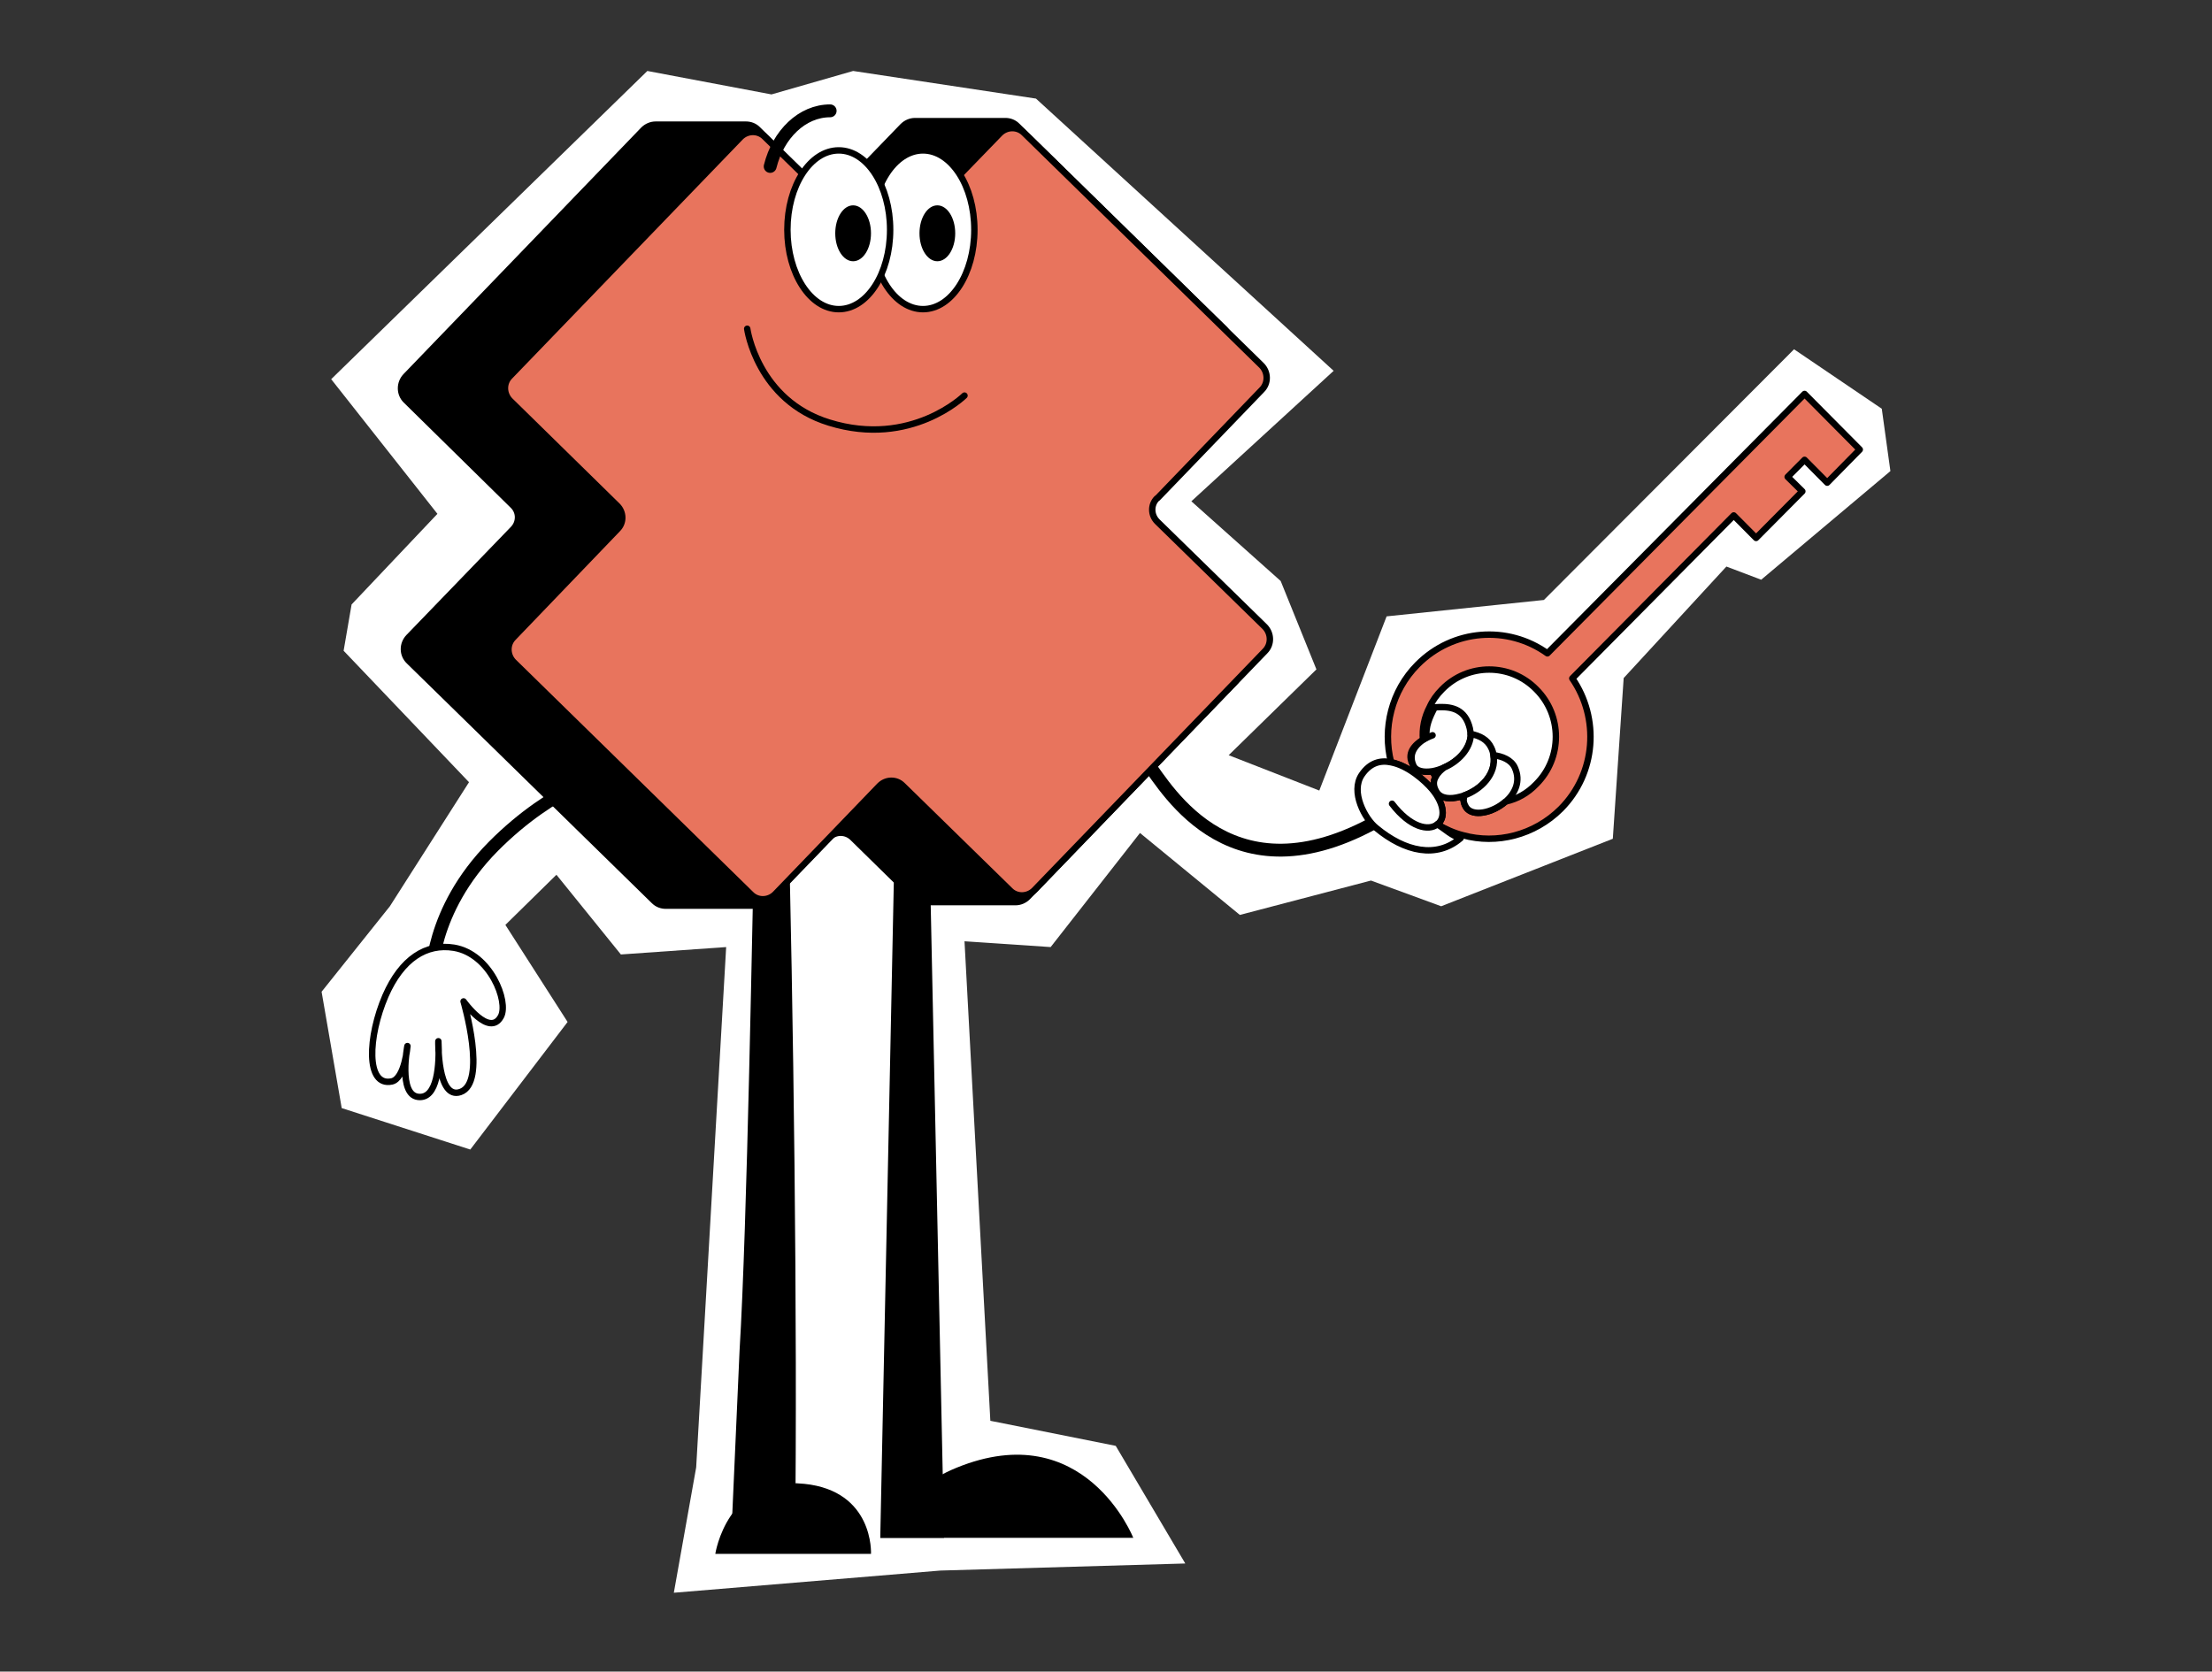 <?xml version="1.0" encoding="utf-8"?>
<svg xmlns="http://www.w3.org/2000/svg" width="172" height="130" viewBox="0 0 172 130" fill="none">
<rect x="0" y="0" width="172" height="130" fill="#333333" stroke="none"/>
<path d="M34.013 39.961L25.752 29.489L50.337 5.519L59.988 7.343L66.339 5.519L80.555 7.668L103.701 28.839L92.637 38.986L99.583 45.185L102.362 52.059L95.539 58.732L102.585 61.481L107.82 47.935L120.051 46.66L139.501 27.164L146.323 31.788L146.993 36.637L136.946 45.085L134.241 44.06L126.253 52.733L125.409 65.231L112.062 70.48L106.604 68.48L96.408 71.154L88.642 64.781L81.696 73.654L74.998 73.204L77.007 110.496L86.757 112.445L92.165 121.593L73.112 122.143L52.396 123.868L54.133 114.12L56.465 73.654L48.278 74.229L43.267 68.03L39.297 71.929L44.135 79.478L36.568 89.4L26.57 86.176L25.007 77.128L30.316 70.48L36.469 60.832L26.719 50.609L27.339 47.01L34.013 39.961Z" fill="white"/>
<path d="M89.236 59.358C90.749 61.358 95.909 70.606 107.818 63.432" stroke="black" stroke-linecap="round" stroke-linejoin="round"/>
<path d="M33.565 76.055C33.565 76.055 33.392 70.856 38.353 65.832C43.092 61.058 47.657 59.983 47.657 59.983" stroke="black" stroke-linecap="round" stroke-linejoin="round"/>
<path d="M35.302 73.706C33.143 73.356 31.233 74.556 29.968 77.455C28.603 80.629 28.43 84.529 30.464 84.104C31.481 83.879 31.68 81.354 31.68 81.354C31.68 81.354 30.96 85.103 32.498 85.303C34.036 85.503 34.185 82.754 34.086 80.979C34.086 80.979 33.987 85.553 35.798 84.928C37.907 84.204 36.046 77.88 36.046 77.88C36.046 77.88 38.056 80.704 38.949 79.055C39.569 77.905 38.13 74.181 35.302 73.706Z" fill="white" stroke="black" stroke-width="0.5" stroke-linecap="round" stroke-linejoin="round"/>
<path d="M72.168 60.833L73.409 119.595H68.447L69.662 60.833H72.168Z" fill="black"/>
<path d="M61.252 61.482C61.699 78.328 62.021 103.023 61.823 119.669L56.861 119.544L57.506 105.047C58.101 95.275 58.498 71.58 58.721 61.482H61.252Z" fill="black"/>
<path d="M68.447 119.596H88.12C88.12 119.596 84.349 110.073 74.376 114.147C69.96 115.947 68.447 119.596 68.447 119.596Z" fill="black"/>
<path d="M62.493 115.395C56.538 114.77 55.621 120.843 55.621 120.843H56.538H66.809H67.727C67.727 120.843 67.975 115.944 62.517 115.395H62.493Z" fill="black"/>
<path d="M83.381 39.689V39.639L95.19 27.392C95.686 26.867 95.686 26.042 95.165 25.542L79.089 9.795C78.841 9.545 78.518 9.421 78.171 9.421H71.15C70.803 9.421 70.455 9.571 70.207 9.82L65.493 14.694C64.997 15.219 64.179 15.219 63.658 14.719L58.919 10.07C58.671 9.82 58.349 9.695 58.001 9.695H50.98C50.633 9.695 50.285 9.845 50.037 10.095L31.555 29.266C31.059 29.791 31.059 30.616 31.555 31.116L39.891 39.314C40.412 39.814 40.412 40.639 39.891 41.163L31.778 49.562C31.282 50.087 31.282 50.911 31.803 51.411L50.856 70.057C51.104 70.307 51.427 70.432 51.774 70.432H58.795C59.142 70.432 59.49 70.282 59.738 70.032L64.451 65.158C64.948 64.633 65.766 64.633 66.287 65.133L71.026 69.782C71.274 70.032 71.597 70.157 71.944 70.157H78.965C79.312 70.157 79.659 70.007 79.907 69.757L96.008 53.061C96.529 52.536 96.505 51.686 95.959 51.186L83.356 39.664L83.381 39.689Z" fill="black" stroke="black" stroke-width="0.5" stroke-linecap="round" stroke-linejoin="round"/>
<path d="M90.004 38.738L98.117 30.314C98.638 29.79 98.613 28.94 98.092 28.415L79.634 10.344C79.113 9.819 78.27 9.844 77.749 10.369L68.718 19.692L59.465 10.644C58.944 10.119 58.1 10.144 57.579 10.669L39.642 29.265C39.121 29.79 39.146 30.639 39.667 31.164L48.003 39.338C48.499 39.837 48.524 40.637 48.028 41.137L39.915 49.585C39.394 50.11 39.419 50.96 39.94 51.485L58.398 69.556C58.919 70.081 59.762 70.056 60.283 69.531L68.396 61.108C68.892 60.608 69.686 60.583 70.182 61.083L78.543 69.256C79.064 69.781 79.907 69.756 80.428 69.231L98.365 50.635C98.886 50.11 98.861 49.26 98.34 48.735L89.98 40.562C89.484 40.062 89.459 39.263 89.955 38.763L90.004 38.738Z" fill="#E8745D" stroke="black" stroke-width="0.5" stroke-linecap="round" stroke-linejoin="round"/>
<path d="M71.77 24.043C73.976 24.043 75.764 21.279 75.764 17.869C75.764 14.46 73.976 11.696 71.77 11.696C69.564 11.696 67.776 14.46 67.776 17.869C67.776 21.279 69.564 24.043 71.77 24.043Z" fill="white" stroke="black" stroke-width="0.5" stroke-linecap="round" stroke-linejoin="round"/>
<path d="M74.276 18.144C74.276 19.344 73.655 20.318 72.886 20.318C72.117 20.318 71.497 19.344 71.497 18.144C71.497 16.944 72.117 15.969 72.886 15.969C73.655 15.969 74.276 16.944 74.276 18.144Z" fill="black"/>
<path d="M69.215 17.869C69.215 21.294 67.428 24.043 65.22 24.043C63.012 24.043 61.226 21.268 61.226 17.869C61.226 14.445 63.012 11.696 65.22 11.696C67.428 11.696 69.215 14.47 69.215 17.869Z" fill="white" stroke="black" stroke-width="0.5" stroke-linecap="round" stroke-linejoin="round"/>
<path d="M66.337 20.318C67.104 20.318 67.726 19.345 67.726 18.144C67.726 16.943 67.104 15.969 66.337 15.969C65.569 15.969 64.947 16.943 64.947 18.144C64.947 19.345 65.569 20.318 66.337 20.318Z" fill="black"/>
<path d="M58.101 25.567C58.101 25.567 58.87 31.141 64.477 32.865C70.852 34.84 74.996 30.766 74.996 30.766" stroke="black" stroke-width="0.5" stroke-linecap="round" stroke-linejoin="round"/>
<path d="M59.887 12.944C60.507 10.445 62.368 8.62 64.551 8.62" stroke="black" stroke-linecap="round" stroke-linejoin="round"/>
<path d="M140.319 30.638L120.323 50.809C117.247 48.609 112.979 48.909 110.226 51.684C108.191 53.733 107.497 56.657 108.166 59.282C109.481 59.532 110.796 60.707 111.367 61.382C112.384 62.606 112.359 63.681 111.764 64.106C112.384 64.481 113.054 64.781 113.748 64.956C116.378 65.681 119.306 64.956 121.365 62.906C124.119 60.132 124.391 55.858 122.258 52.758L134.811 40.086L136.548 41.836L140.145 38.212L139.004 37.087L140.319 35.762L142.08 37.537L144.611 34.962L140.319 30.638ZM119.455 60.982C118.785 61.681 117.991 62.131 117.098 62.331H117.073C116.056 63.231 114.493 63.556 113.997 62.781C113.848 62.531 113.773 62.306 113.823 62.106C113.724 62.081 113.624 62.056 113.55 61.956C112.756 62.181 112.037 62.106 111.714 61.606C111.416 61.132 111.441 60.732 111.64 60.407C111.54 60.282 111.441 60.132 111.367 59.982C110.722 60.082 110.176 59.932 109.903 59.532C109.308 58.607 110.027 57.907 110.647 57.532C110.573 56.658 110.747 55.783 111.168 54.983C111.392 54.483 111.714 54.033 112.136 53.608C114.145 51.559 117.445 51.559 119.455 53.608C121.489 55.633 121.489 58.957 119.455 60.982Z" fill="#E8745D" stroke="black" stroke-width="0.5" stroke-linecap="round" stroke-linejoin="round"/>
<path d="M113.575 65.182C111.714 66.782 109.258 66.257 107.001 64.382C106.132 63.682 104.991 61.583 105.884 60.258C106.529 59.308 107.348 59.108 108.167 59.283C109.482 59.533 110.796 60.708 111.367 61.383C112.384 62.608 112.359 63.682 111.764 64.107C112.384 64.482 112.88 65.007 113.575 65.182Z" fill="white" stroke="black" stroke-width="0.5" stroke-linecap="round" stroke-linejoin="round"/>
<path d="M108.241 62.507C109.655 64.356 111.094 64.656 111.764 64.106" stroke="black" stroke-width="0.5" stroke-linecap="round" stroke-linejoin="round"/>
<path d="M114.368 57.084C114.368 58.259 113.351 59.233 112.309 59.683C111.987 59.833 111.664 59.933 111.366 59.983C110.721 60.083 110.101 59.983 109.903 59.533C109.406 58.459 110.3 57.734 110.92 57.359C110.845 56.484 111.143 55.809 111.565 55.01C112.582 54.934 113.624 55.01 114.12 56.134C114.269 56.484 114.343 56.809 114.343 57.109L114.368 57.084Z" fill="white" stroke="black" stroke-width="0.5" stroke-linecap="round" stroke-linejoin="round"/>
<path d="M111.392 57.183C111.392 57.183 111.044 57.308 110.647 57.533" stroke="black" stroke-width="0.5" stroke-linecap="round" stroke-linejoin="round"/>
<path d="M116.131 58.732C116.379 60.207 115.138 61.407 113.873 61.857C113.749 61.907 113.65 61.932 113.55 61.957C112.756 62.182 112.037 62.107 111.714 61.607C111.417 61.132 111.442 60.732 111.64 60.407C111.789 60.107 112.062 59.857 112.31 59.682C113.352 59.232 114.344 58.258 114.369 57.083C115.039 57.208 115.659 57.508 115.957 58.157C116.056 58.358 116.106 58.557 116.131 58.732Z" fill="white" stroke="black" stroke-width="0.5" stroke-linecap="round" stroke-linejoin="round"/>
<path d="M117.098 62.332H117.073C116.056 63.232 114.493 63.557 113.997 62.782C113.848 62.532 113.774 62.307 113.823 62.107C113.799 62.007 113.823 61.932 113.873 61.857C115.138 61.407 116.379 60.208 116.131 58.733C116.776 58.808 117.52 59.083 117.793 59.708C118.264 60.758 117.818 61.682 117.098 62.332Z" fill="white" stroke="black" stroke-width="0.5" stroke-linecap="round" stroke-linejoin="round"/>
</svg>